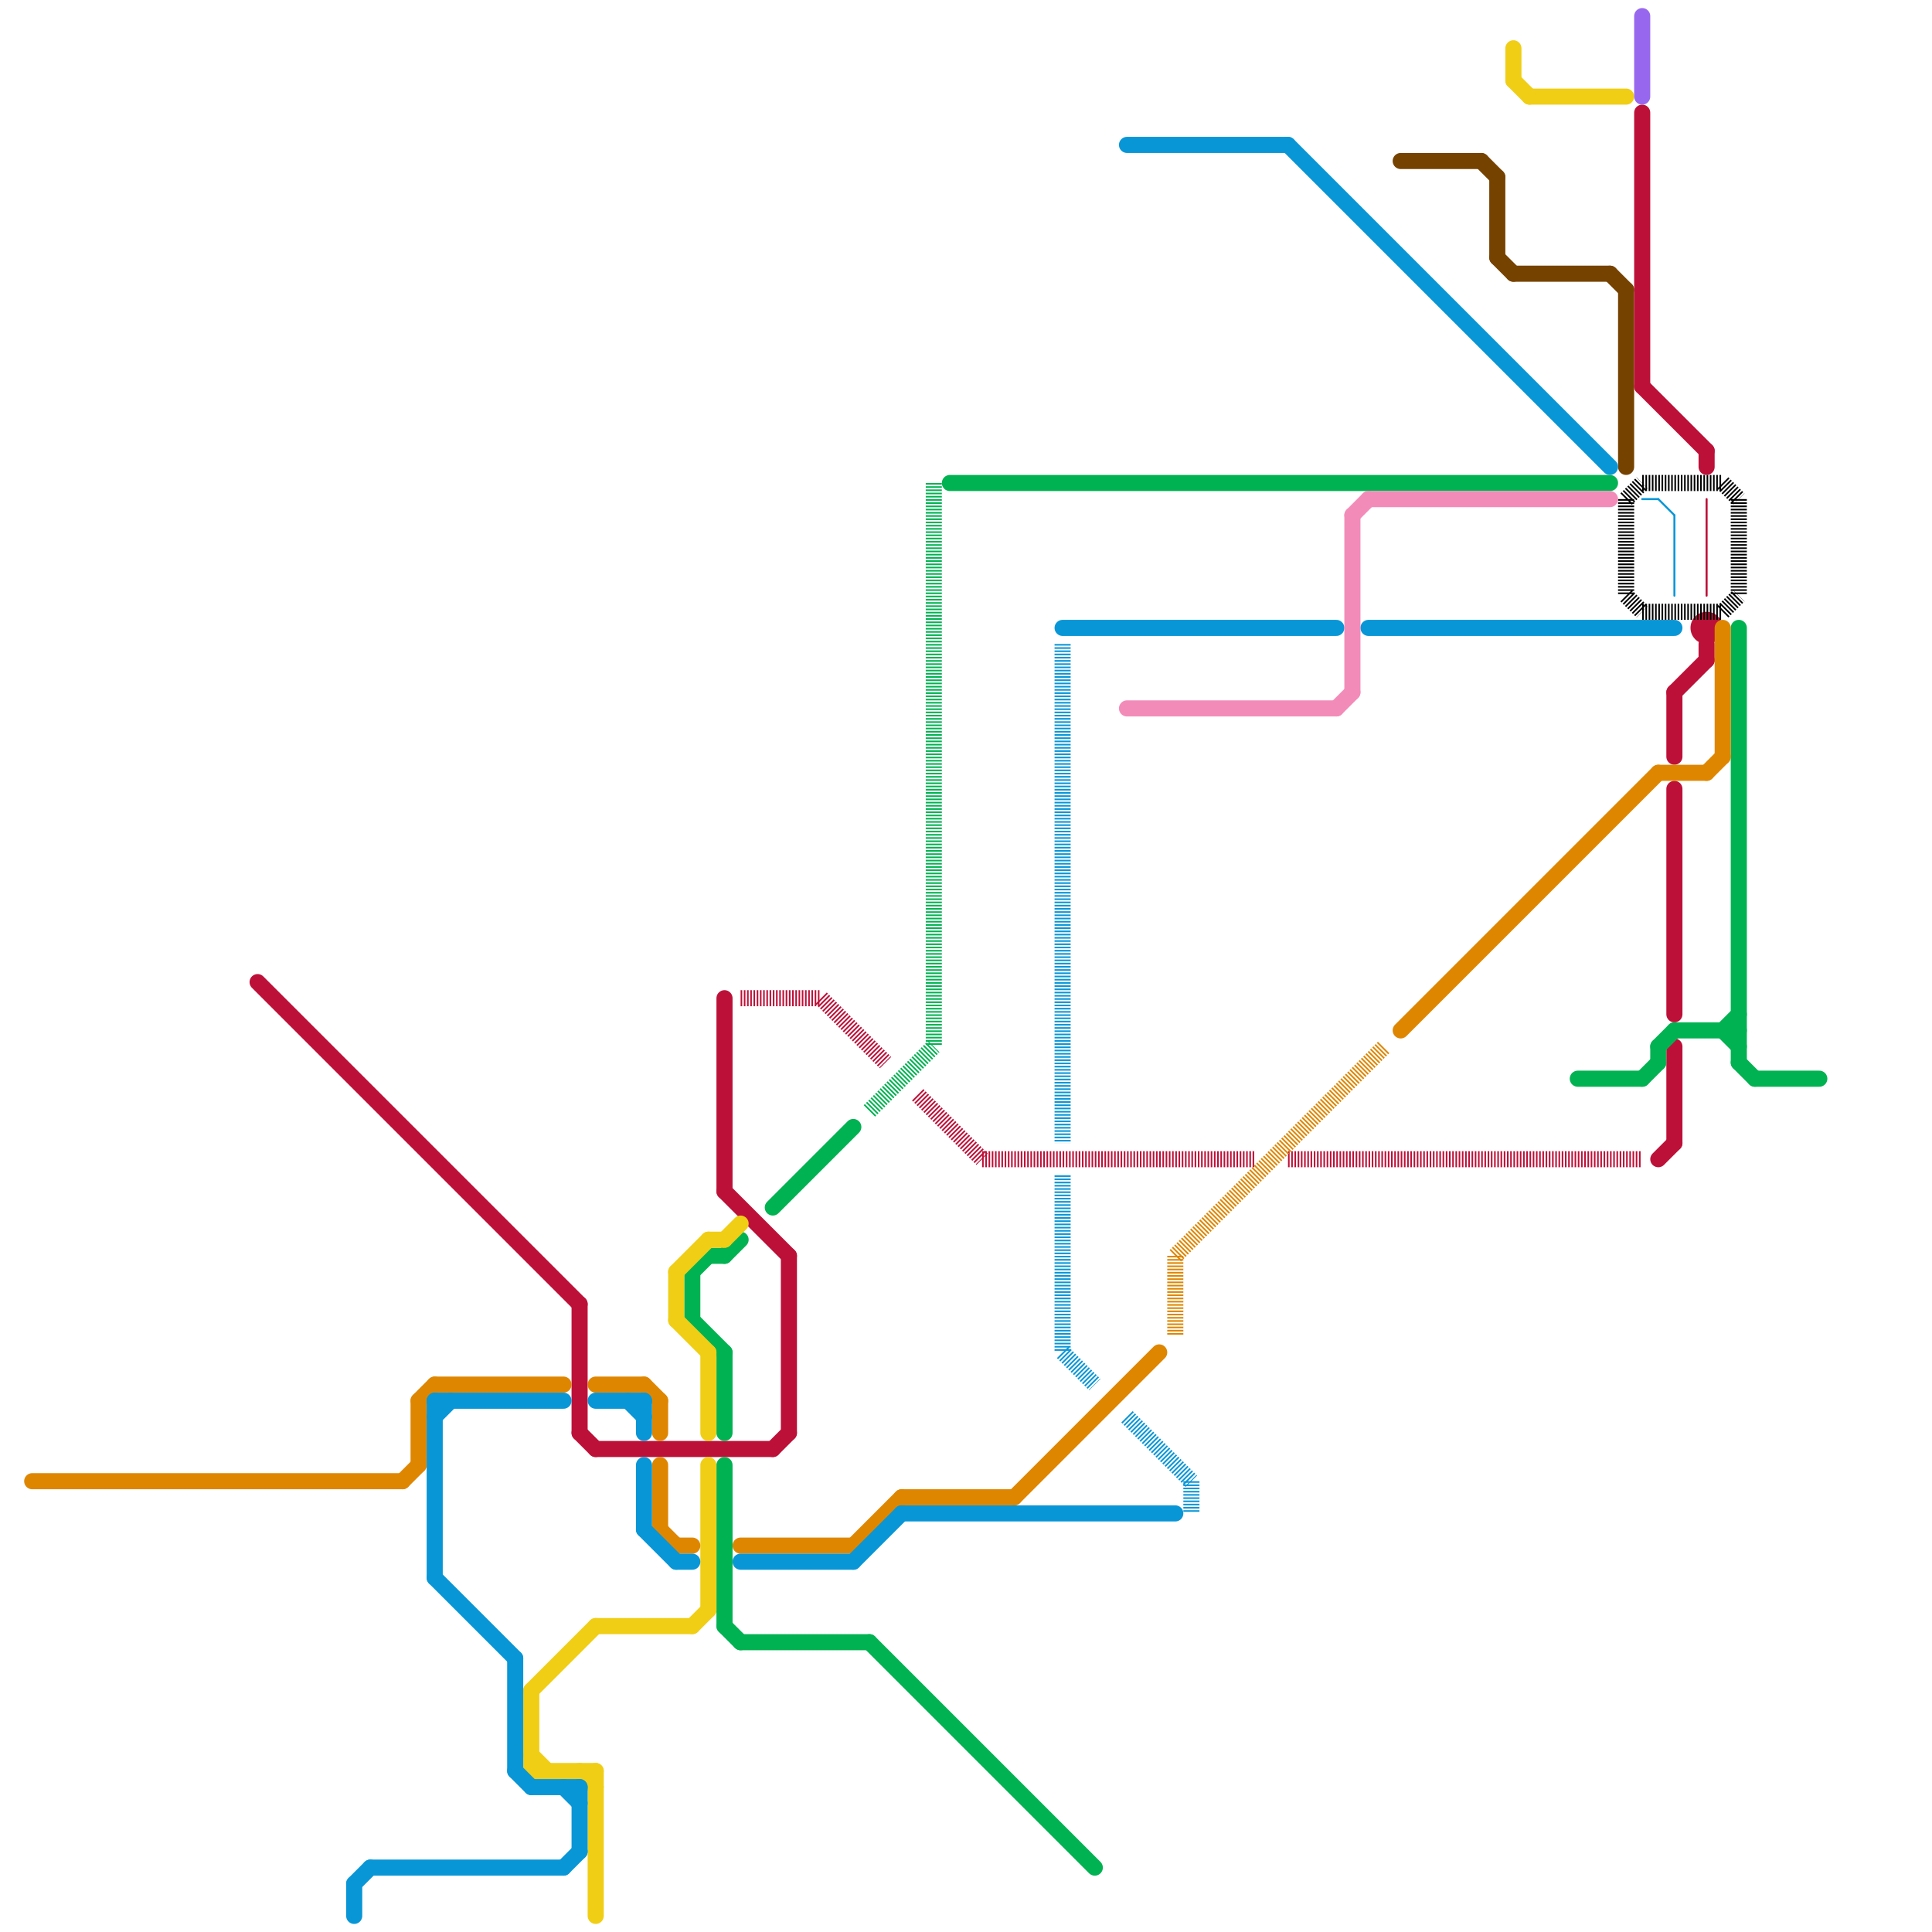 
<svg version="1.1" xmlns="http://www.w3.org/2000/svg" viewBox="0 0 120 120">
<style>line { stroke-width: 1; fill: none; stroke-linecap: round; stroke-linejoin: round; } .c0 { stroke: #764200 } .c1 { stroke: #bd1038 } .c2 { stroke: #00b251 } .c3 { stroke: #f0ce15 } .c4 { stroke: #df8600 } .c5 { stroke: #0896d7 } .c6 { stroke: #000000 } .c7 { stroke: #f38bb9 } .c8 { stroke: #9768ee } .w1 { stroke-width: 1; }.w5 { stroke-width: .125; }.l5 { stroke-dasharray: .1 .1; stroke-linecap: butt; }</style><line class="c0 " x1="100" y1="17" x2="101" y2="18"/><line class="c0 " x1="87" y1="10" x2="92" y2="10"/><line class="c0 " x1="93" y1="11" x2="93" y2="16"/><line class="c0 " x1="94" y1="17" x2="100" y2="17"/><line class="c0 " x1="93" y1="16" x2="94" y2="17"/><line class="c0 " x1="92" y1="10" x2="93" y2="11"/><line class="c0 " x1="101" y1="18" x2="101" y2="29"/><line class="c1 " x1="48" y1="90" x2="49" y2="89"/><line class="c1 " x1="104" y1="43" x2="104" y2="47"/><line class="c1 " x1="106" y1="28" x2="106" y2="29"/><line class="c1 " x1="104" y1="65" x2="104" y2="71"/><line class="c1 " x1="16" y1="61" x2="36" y2="81"/><line class="c1 " x1="37" y1="90" x2="48" y2="90"/><line class="c1 " x1="45" y1="74" x2="49" y2="78"/><line class="c1 " x1="104" y1="49" x2="104" y2="63"/><line class="c1 " x1="104" y1="43" x2="106" y2="41"/><line class="c1 " x1="106" y1="40" x2="106" y2="41"/><line class="c1 " x1="45" y1="62" x2="45" y2="74"/><line class="c1 " x1="36" y1="89" x2="37" y2="90"/><line class="c1 " x1="102" y1="24" x2="106" y2="28"/><line class="c1 " x1="36" y1="81" x2="36" y2="89"/><line class="c1 " x1="49" y1="78" x2="49" y2="89"/><line class="c1 " x1="103" y1="72" x2="104" y2="71"/><line class="c1 " x1="102" y1="7" x2="102" y2="24"/><line class="c1 w5" x1="106" y1="31" x2="106" y2="37"/><circle cx="106" cy="39" r="1" fill="#bd1038" /><line class="c1 l5" x1="57" y1="68" x2="61" y2="72"/><line class="c1 l5" x1="51" y1="62" x2="55" y2="66"/><line class="c1 l5" x1="80" y1="72" x2="102" y2="72"/><line class="c1 l5" x1="61" y1="72" x2="78" y2="72"/><line class="c1 l5" x1="46" y1="62" x2="51" y2="62"/><line class="c2 " x1="104" y1="64" x2="108" y2="64"/><line class="c2 " x1="45" y1="84" x2="45" y2="89"/><line class="c2 " x1="59" y1="30" x2="100" y2="30"/><line class="c2 " x1="48" y1="75" x2="53" y2="70"/><line class="c2 " x1="45" y1="91" x2="45" y2="101"/><line class="c2 " x1="45" y1="101" x2="46" y2="102"/><line class="c2 " x1="103" y1="65" x2="104" y2="64"/><line class="c2 " x1="43" y1="82" x2="45" y2="84"/><line class="c2 " x1="107" y1="64" x2="108" y2="63"/><line class="c2 " x1="108" y1="39" x2="108" y2="66"/><line class="c2 " x1="102" y1="67" x2="103" y2="66"/><line class="c2 " x1="43" y1="79" x2="44" y2="78"/><line class="c2 " x1="54" y1="102" x2="68" y2="116"/><line class="c2 " x1="43" y1="79" x2="43" y2="82"/><line class="c2 " x1="109" y1="67" x2="113" y2="67"/><line class="c2 " x1="107" y1="64" x2="108" y2="65"/><line class="c2 " x1="44" y1="78" x2="45" y2="78"/><line class="c2 " x1="98" y1="67" x2="102" y2="67"/><line class="c2 " x1="45" y1="78" x2="46" y2="77"/><line class="c2 " x1="103" y1="65" x2="103" y2="66"/><line class="c2 " x1="108" y1="66" x2="109" y2="67"/><line class="c2 " x1="46" y1="102" x2="54" y2="102"/><line class="c2 l5" x1="54" y1="69" x2="58" y2="65"/><line class="c2 l5" x1="58" y1="30" x2="58" y2="65"/><line class="c3 " x1="36" y1="110" x2="37" y2="111"/><line class="c3 " x1="94" y1="5" x2="95" y2="6"/><line class="c3 " x1="33" y1="105" x2="33" y2="110"/><line class="c3 " x1="33" y1="110" x2="37" y2="110"/><line class="c3 " x1="37" y1="101" x2="43" y2="101"/><line class="c3 " x1="94" y1="3" x2="94" y2="5"/><line class="c3 " x1="95" y1="6" x2="101" y2="6"/><line class="c3 " x1="44" y1="77" x2="45" y2="77"/><line class="c3 " x1="37" y1="110" x2="37" y2="119"/><line class="c3 " x1="33" y1="105" x2="37" y2="101"/><line class="c3 " x1="42" y1="79" x2="44" y2="77"/><line class="c3 " x1="42" y1="82" x2="44" y2="84"/><line class="c3 " x1="45" y1="77" x2="46" y2="76"/><line class="c3 " x1="33" y1="109" x2="34" y2="110"/><line class="c3 " x1="44" y1="91" x2="44" y2="100"/><line class="c3 " x1="42" y1="79" x2="42" y2="82"/><line class="c3 " x1="44" y1="84" x2="44" y2="89"/><line class="c3 " x1="43" y1="101" x2="44" y2="100"/><line class="c4 " x1="53" y1="96" x2="56" y2="93"/><line class="c4 " x1="26" y1="87" x2="26" y2="91"/><line class="c4 " x1="107" y1="39" x2="107" y2="47"/><line class="c4 " x1="2" y1="92" x2="25" y2="92"/><line class="c4 " x1="40" y1="86" x2="41" y2="87"/><line class="c4 " x1="26" y1="87" x2="27" y2="86"/><line class="c4 " x1="41" y1="91" x2="41" y2="95"/><line class="c4 " x1="41" y1="95" x2="42" y2="96"/><line class="c4 " x1="27" y1="86" x2="35" y2="86"/><line class="c4 " x1="63" y1="93" x2="72" y2="84"/><line class="c4 " x1="87" y1="64" x2="103" y2="48"/><line class="c4 " x1="106" y1="48" x2="107" y2="47"/><line class="c4 " x1="41" y1="87" x2="41" y2="89"/><line class="c4 " x1="25" y1="92" x2="26" y2="91"/><line class="c4 " x1="42" y1="96" x2="43" y2="96"/><line class="c4 " x1="46" y1="96" x2="53" y2="96"/><line class="c4 " x1="103" y1="48" x2="106" y2="48"/><line class="c4 " x1="56" y1="93" x2="63" y2="93"/><line class="c4 " x1="37" y1="86" x2="40" y2="86"/><line class="c4 l5" x1="73" y1="78" x2="86" y2="65"/><line class="c4 l5" x1="73" y1="78" x2="73" y2="83"/><line class="c5 " x1="27" y1="87" x2="27" y2="98"/><line class="c5 " x1="39" y1="87" x2="40" y2="88"/><line class="c5 " x1="27" y1="88" x2="28" y2="87"/><line class="c5 " x1="27" y1="87" x2="35" y2="87"/><line class="c5 " x1="46" y1="97" x2="53" y2="97"/><line class="c5 " x1="40" y1="87" x2="40" y2="89"/><line class="c5 " x1="36" y1="111" x2="36" y2="115"/><line class="c5 " x1="56" y1="94" x2="73" y2="94"/><line class="c5 " x1="22" y1="117" x2="23" y2="116"/><line class="c5 " x1="33" y1="111" x2="36" y2="111"/><line class="c5 " x1="53" y1="97" x2="56" y2="94"/><line class="c5 " x1="23" y1="116" x2="35" y2="116"/><line class="c5 " x1="35" y1="116" x2="36" y2="115"/><line class="c5 " x1="27" y1="98" x2="32" y2="103"/><line class="c5 " x1="40" y1="91" x2="40" y2="95"/><line class="c5 " x1="42" y1="97" x2="43" y2="97"/><line class="c5 " x1="66" y1="39" x2="83" y2="39"/><line class="c5 " x1="32" y1="110" x2="33" y2="111"/><line class="c5 " x1="85" y1="39" x2="104" y2="39"/><line class="c5 " x1="37" y1="87" x2="40" y2="87"/><line class="c5 " x1="22" y1="117" x2="22" y2="119"/><line class="c5 " x1="32" y1="103" x2="32" y2="110"/><line class="c5 " x1="40" y1="95" x2="42" y2="97"/><line class="c5 " x1="35" y1="111" x2="36" y2="112"/><line class="c5 " x1="80" y1="9" x2="100" y2="29"/><line class="c5 " x1="70" y1="9" x2="80" y2="9"/><line class="c5 l5" x1="70" y1="88" x2="74" y2="92"/><line class="c5 l5" x1="74" y1="92" x2="74" y2="94"/><line class="c5 l5" x1="66" y1="40" x2="66" y2="71"/><line class="c5 l5" x1="66" y1="84" x2="68" y2="86"/><line class="c5 l5" x1="66" y1="73" x2="66" y2="84"/><line class="c5 w5" x1="104" y1="32" x2="104" y2="37"/><line class="c5 w5" x1="103" y1="31" x2="104" y2="32"/><line class="c5 w5" x1="102" y1="31" x2="103" y2="31"/><line class="c6 l5" x1="107" y1="38" x2="108" y2="37"/><line class="c6 l5" x1="107" y1="30" x2="108" y2="31"/><line class="c6 l5" x1="101" y1="31" x2="101" y2="37"/><line class="c6 l5" x1="101" y1="31" x2="102" y2="30"/><line class="c6 l5" x1="102" y1="30" x2="107" y2="30"/><line class="c6 l5" x1="101" y1="37" x2="102" y2="38"/><line class="c6 l5" x1="108" y1="31" x2="108" y2="37"/><line class="c6 l5" x1="102" y1="38" x2="107" y2="38"/><line class="c7 " x1="83" y1="44" x2="84" y2="43"/><line class="c7 " x1="70" y1="44" x2="83" y2="44"/><line class="c7 " x1="85" y1="31" x2="100" y2="31"/><line class="c7 " x1="84" y1="32" x2="84" y2="43"/><line class="c7 " x1="84" y1="32" x2="85" y2="31"/><line class="c8 " x1="102" y1="1" x2="102" y2="6"/>


</svg>

